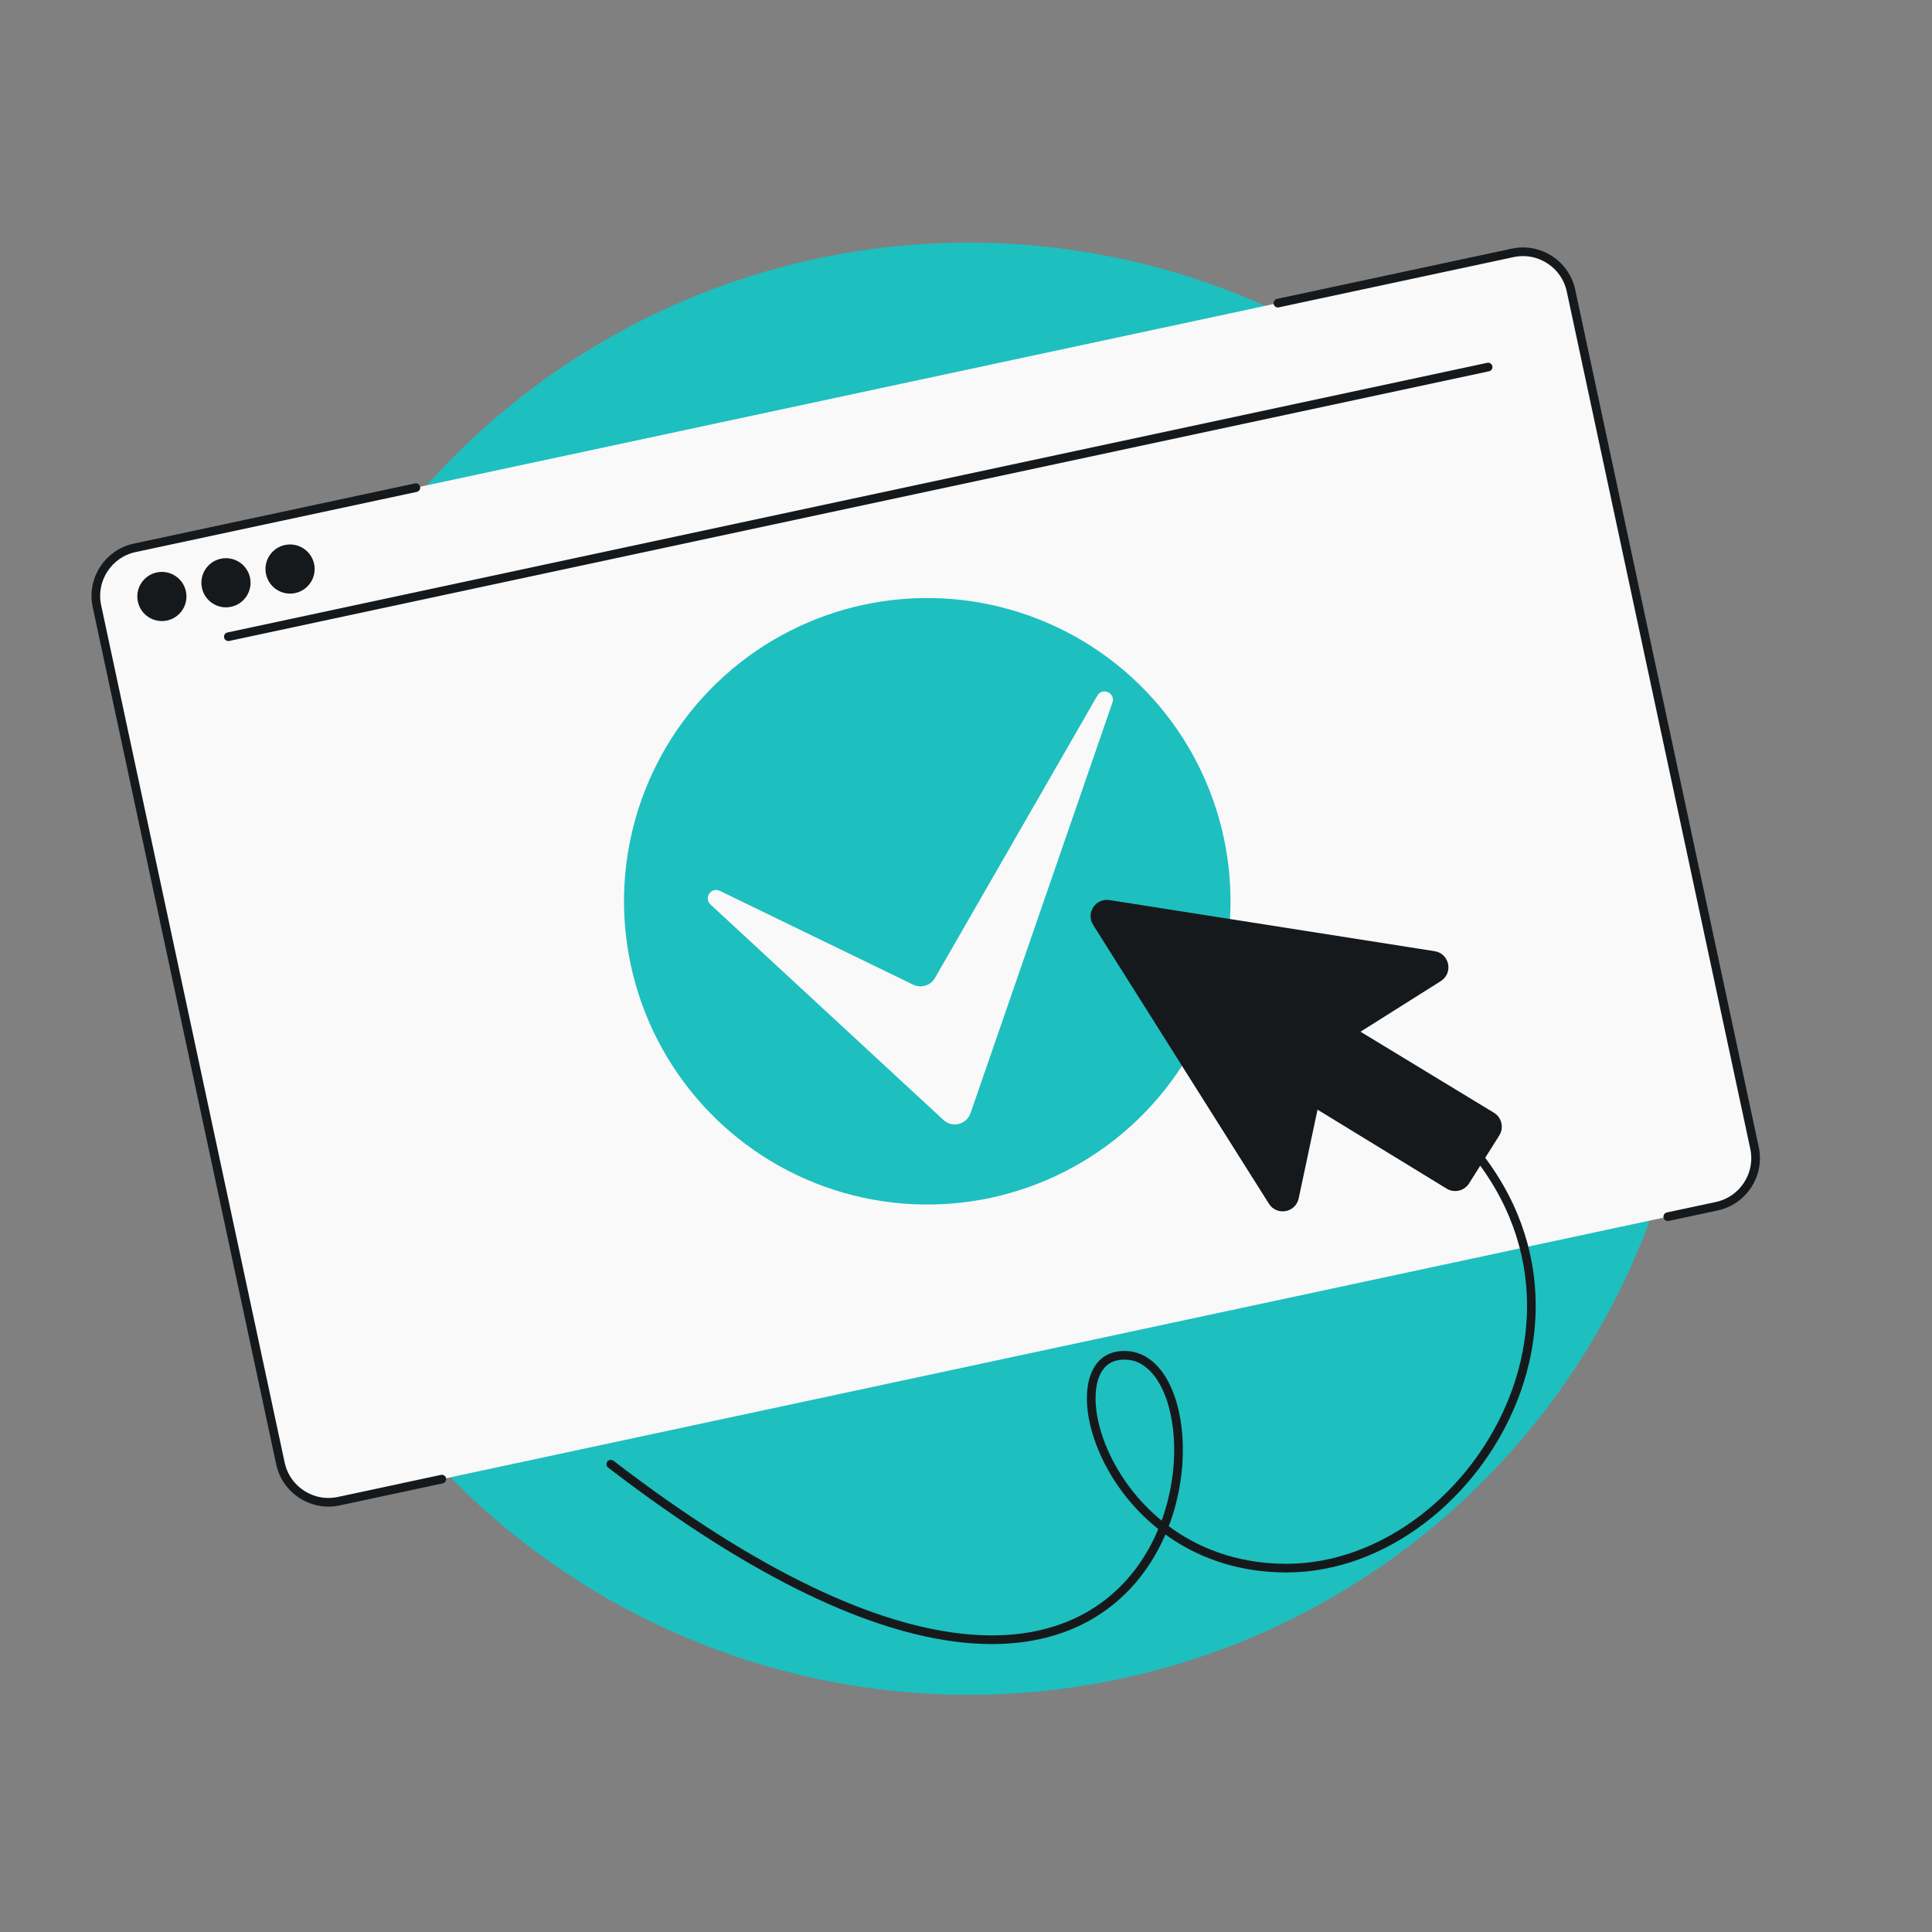 <svg width="223" height="223" viewBox="0 0 223 223" fill="none" xmlns="http://www.w3.org/2000/svg">
<rect x="0" y="0" width="223" height="223" fill="#808080" stroke="none"/>
<circle cx="111.812" cy="111.812" r="83.812" fill="#1EBFBF"/>
<rect x="10" y="64.422" width="174" height="112.533" rx="5.674" transform="rotate(-12.082 10 64.422)" fill="#F9F9F9"/>
<path d="M48 56.288L44 57.144L15.548 63.234C12.484 63.89 10.532 66.906 11.188 69.97L32.367 168.913C33.023 171.978 36.039 173.93 39.103 173.274L51 170.727M147.5 34.989L152.5 33.918L174.597 29.188C177.661 28.532 180.677 30.485 181.333 33.549L202.513 132.492C203.169 135.556 201.217 138.572 198.152 139.228L192.5 140.438" stroke="#16191C" stroke-linecap="round"/>
<circle cx="107.029" cy="104.03" r="34.503" transform="rotate(-12.082 107.029 104.03)" fill="#1EBFBF" stroke="#1EBFBF"/>
<path d="M108.895 129.271L82.006 104.4C81.193 103.647 82.084 102.342 83.081 102.825L105.405 113.655C106.315 114.096 107.412 113.759 107.917 112.882L126.656 80.297C127.239 79.284 128.784 79.987 128.402 81.092L112.025 128.486C111.571 129.8 109.916 130.215 108.895 129.271Z" fill="#F9F9F9"/>
<circle cx="18.685" cy="68.849" r="2.337" transform="rotate(-12.082 18.685 68.849)" fill="#16191C" stroke="#16191C"/>
<circle cx="26.082" cy="67.265" r="2.337" transform="rotate(-12.082 26.082 67.265)" fill="#16191C" stroke="#16191C"/>
<circle cx="33.48" cy="65.681" r="2.337" transform="rotate(-12.082 33.48 65.681)" fill="#16191C" stroke="#16191C"/>
<path d="M171.766 42.366L26.356 73.492" stroke="#16191C" stroke-linecap="round"/>
<path d="M126.608 106.48L146.899 138.667C147.554 139.707 149.141 139.424 149.396 138.222L151.724 127.265L167.254 136.764C167.893 137.155 168.727 136.96 169.127 136.327L172.624 130.781C173.032 130.133 172.831 129.277 172.177 128.88L156.061 119.093L166.031 112.809C167.1 112.134 166.762 110.494 165.513 110.298L127.979 104.397C126.817 104.214 125.981 105.485 126.608 106.48Z" fill="#16191C" stroke="#16191C" stroke-width="1.027" stroke-linejoin="round"/>
<path d="M163.5 126.5C190.798 147.078 171 181 148.5 181C128 181 121.425 157.763 129 156.5C144 154 139.5 222 70.5 169" stroke="#16191C" stroke-linecap="round"/>
</svg>
